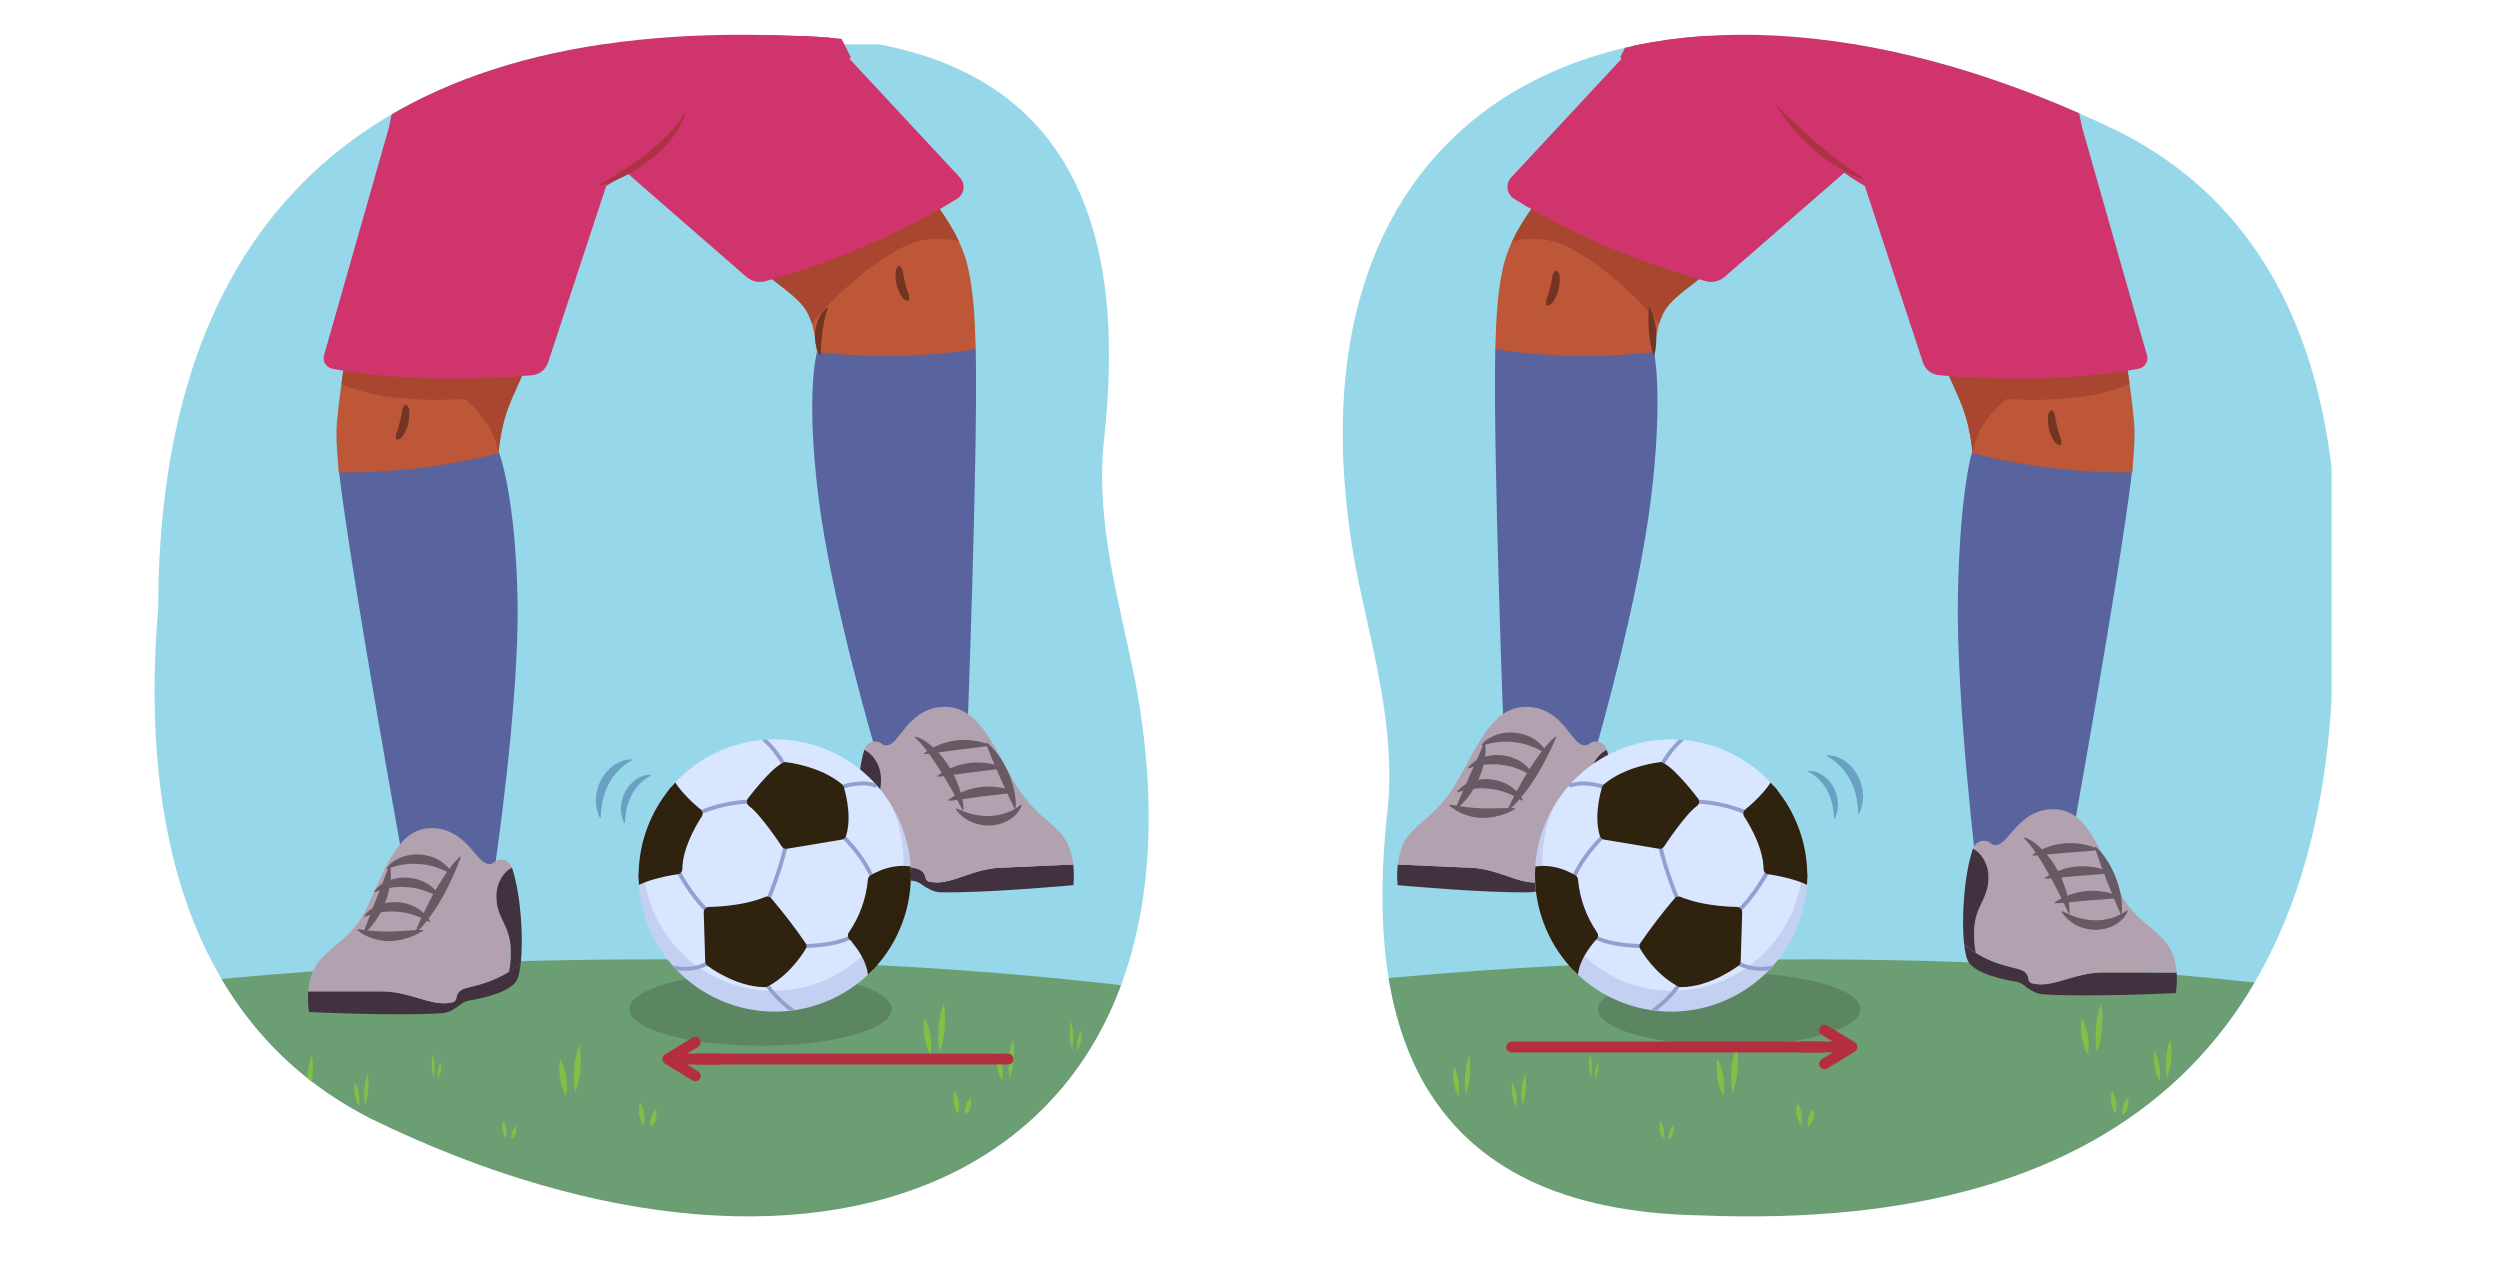 <?xml version="1.0" encoding="utf-8"?>
<!-- Generator: Adobe Illustrator 25.4.1, SVG Export Plug-In . SVG Version: 6.00 Build 0)  -->
<svg version="1.1" id="Layer_1" xmlns="http://www.w3.org/2000/svg" xmlns:xlink="http://www.w3.org/1999/xlink" x="0px" y="0px"
	 viewBox="0 0 760 385" style="enable-background:new 0 0 760 385;" xml:space="preserve">
<g>
	<defs>
		<path id="SVGID_1_" d="M345.156,207.292c-4.834-24.167-12.126-48.203-9.596-72.986c7.434-65.659-9.288-121.961-95.209-123.431
			C107.739,5.488,48.36,70.781,48.087,184.832c-4.744,56.471,4.02,124.356,64.663,155.254
			C252.067,408.038,373.091,357.577,345.156,207.292z"/>
	</defs>
	<clipPath id="SVGID_00000170965143059890209860000012383069340287694262_">
		<use xlink:href="#SVGID_1_"  style="overflow:visible;"/>
	</clipPath>
	
		<rect x="35.045" y="13.474" style="clip-path:url(#SVGID_00000170965143059890209860000012383069340287694262_);fill:#96D7EA;" width="322.569" height="319"/>
	<path style="clip-path:url(#SVGID_00000170965143059890209860000012383069340287694262_);fill:#6C9E73;" d="M56.887,298.723
		c0,0,140.224-16.876,290.149,1.534v102.022H52.477L56.887,298.723z"/>
	<g style="clip-path:url(#SVGID_00000170965143059890209860000012383069340287694262_);">
		<path style="fill:#BD5738;" d="M102.919,143.526c-0.071-3.695-1.029-9.47-0.454-15.606c2.387-25.464,10.934-61.86,13.557-70.778
			c2.978-10.125,59.56-4.169,59.56-4.169s-4.169,27.398-11.316,47.648s-11.912,21.426-13.103,41.684s-22.633,21.449-22.633,21.449
			L102.919,143.526z"/>
		<g>
			<defs>
				<path id="SVGID_00000132058632891422302260000003769125086626369962_" d="M102.919,143.526
					c-0.071-3.695-1.029-9.47-0.454-15.606c2.387-25.464,10.934-61.86,13.557-70.778c2.978-10.125,59.56-4.169,59.56-4.169
					s-4.169,27.398-11.316,47.648s-11.912,21.426-13.103,41.684s-22.633,21.449-22.633,21.449L102.919,143.526z"/>
			</defs>
			<clipPath id="SVGID_00000024695726279053824020000007974866700692706959_">
				<use xlink:href="#SVGID_00000132058632891422302260000003769125086626369962_"  style="overflow:visible;"/>
			</clipPath>
			<path style="clip-path:url(#SVGID_00000024695726279053824020000007974866700692706959_);fill:#A8462F;" d="M99.653,114.24
				c0,0,13.04,12.273,60.216,4.986l5.37-15.725l-60.983-1.918L99.653,114.24z"/>
			<path style="clip-path:url(#SVGID_00000024695726279053824020000007974866700692706959_);fill:#A8462F;" d="M151.511,138.524
				c-0.994-11.079-11.221-17.897-11.221-17.897l0.994-5.539l33.095,5.113l-8.522,14.63L151.511,138.524z"/>
		</g>
		<path style="fill:#59639E;" d="M122.447,261.331c0,0-15.819-87.431-19.366-117.765c0,0,22.94,0.923,48.665-5.86
			c0,0,4.963,12.723,5.588,44.566c0.626,31.843-7.244,83.731-7.244,83.731L122.447,261.331z"/>
		<path style="fill:#CF346C;" d="M189.593,40.409l-22.973,69.784c-0.709,2.152-2.636,3.679-4.894,3.871
			c-31.485,2.676-52.727-0.436-60.677-1.968c-1.889-0.364-3.059-2.264-2.532-4.114l19.738-69.299
			c4.027-18.41,2.877-29.341,2.877-29.341L249.425-1.014l9.205,18.41l-25.889,32.217L189.593,40.409"/>
	</g>
	<g style="clip-path:url(#SVGID_00000170965143059890209860000012383069340287694262_);">
		<path style="fill:#BD5738;" d="M296.619,106.118c-0.253-9.992-0.741-17.477-2.29-24.521c-3.256-14.8-15.522-26.379-37.728-55.221
			c-6.438-8.363-54.349,21.584-54.349,21.584s4.12,12.078,20.18,26.607c20.944,18.947,23.837,14.541,25.938,32.476
			c2.361,20.155,23.564,20.421,23.564,20.421L296.619,106.118z"/>
		<g>
			<defs>
				<path id="SVGID_00000084490062051279584590000004446625754141973176_" d="M296.619,106.118
					c-0.253-9.992-0.741-17.477-2.29-24.521c-3.256-14.8-15.522-26.379-37.728-55.221c-6.438-8.363-54.349,21.584-54.349,21.584
					s4.12,12.078,20.18,26.607c20.944,18.947,23.837,14.541,25.938,32.476c2.361,20.155,23.564,20.421,23.564,20.421
					L296.619,106.118z"/>
			</defs>
			<clipPath id="SVGID_00000016045036674540825600000017102861044046154671_">
				<use xlink:href="#SVGID_00000084490062051279584590000004446625754141973176_"  style="overflow:visible;"/>
			</clipPath>
			<path style="clip-path:url(#SVGID_00000016045036674540825600000017102861044046154671_);fill:#A8462F;" d="M231.037,87.01
				l15.607,11.437c0,0,11.311-14.184,26.593-22.703s29.402,2.983,29.402,2.983l-18.07-24.225l-28.88,12.721L231.037,87.01z"/>
		</g>
		<path style="fill:#59639E;" d="M293.985,225.436c0,0,3.382-88.786,2.634-119.317c0,0-21.827,4.028-48.25,0.926
			c0,0-3.486,11.867,0.367,43.482c3.853,31.615,17.212,76.769,17.212,76.769L293.985,225.436z"/>
		<g>
			<path style="fill:#42313E;" d="M280.974,265.724c0.798,1.582,2.391,2.638,4.161,2.555c5.637-0.265,11.074-4.131,18.841-4.477
				c6.426-0.286,16.432-0.732,22.279-0.992c0.229,1.887,0.266,3.964,0.064,6.275c0,0-26.499,2.459-40.343,2.166
				c-1.035-0.022-2.039-0.27-2.973-0.716c-0.805-0.384-1.818-0.941-2.833-1.697c-0.834-0.62-1.829-0.979-2.86-1.104
				c-3.774-0.458-12.544-1.907-14.625-5.642c-0.505-0.906-0.967-2.649-1.336-4.917c7.709,5.794,15.109,6.166,17.529,6.926
				C280.037,264.465,280.654,265.09,280.974,265.724z"/>
			<g>
				<path style="fill:#B2A1AE;" d="M264.18,252.746c-0.067-7.639,3.946-9.456,3.643-16.266c-0.167-3.749-2.321-5.752-4.226-6.796
					c-0.705-0.387-1.027-1.205-0.764-1.965c0.01-0.028,0.02-0.057,0.029-0.085c0.751-2.15,3.435-2.923,5.227-1.519
					c0.652,0.511,1.491,0.689,2.553,0.14c3.468-1.792,6.325-11.199,16.416-11.376c10.091-0.176,14.62,11.103,20.62,21.736
					c8.929,15.826,16.956,12.869,18.577,26.194l-22.279,0.992c-8.929,0.398-14.778,5.446-21.392,4.33
					c-0.712-0.12-1.224-0.706-1.315-1.423c-0.111-0.88-0.614-2.051-2.391-2.609c-1.965-0.617-7.22-0.991-13.255-4.211
					c-0.4-0.213-0.699-0.589-0.799-1.031C264.474,257.3,264.203,255.288,264.18,252.746z"/>
				<path style="fill:#42313E;" d="M262.713,227.988c2.057,0.804,4.906,3.91,5.11,8.492c0.303,6.81-3.71,8.626-3.643,16.266
					c0.026,2.931,0.383,5.158,0.812,6.798c-1.195-0.672-2.413-1.445-3.642-2.368C260.185,250.007,260.288,236.393,262.713,227.988z"
					/>
			</g>
			<g>
				<path style="fill:#685A65;" d="M299.962,225.722c1.636,1.313,2.81,2.782,3.882,4.3c1.044,1.528,1.928,3.123,2.659,4.787
					c0.732,1.664,1.324,3.392,1.746,5.201c0.394,1.822,0.685,3.692,0.52,5.782l-0.264,0.123c-1.652-3.265-3.133-6.607-4.661-9.93
					c-1.43-3.365-2.914-6.711-4.151-10.157L299.962,225.722z"/>
			</g>
			<g>
				<path style="fill:#685A65;" d="M278.271,223.892c2.441,0.713,4.347,2.257,6.019,3.869c1.661,1.644,3.122,3.454,4.306,5.412
					c1.214,1.943,2.179,4.021,2.954,6.178c0.763,2.162,1.319,4.417,1.405,6.869l-0.261,0.129l-3.172-5.891
					c-1.089-1.945-2.208-3.872-3.398-5.753c-1.15-1.907-2.384-3.761-3.692-5.559c-0.649-0.903-1.344-1.77-2.055-2.622
					c-0.712-0.843-1.449-1.697-2.278-2.398L278.271,223.892z"/>
			</g>
			<g>
				<path style="fill:#685A65;" d="M310.597,244.8c-0.677,1.996-2.194,3.459-3.915,4.506c-1.743,1.03-3.776,1.606-5.812,1.669
					c-2.029,0.018-4.058-0.355-5.836-1.223c-0.911-0.371-1.698-1.018-2.488-1.559c-0.736-0.665-1.427-1.363-1.99-2.21l0.132-0.259
					c0.812,0.334,1.61,0.698,2.426,1.006c0.837,0.248,1.643,0.604,2.5,0.77c1.687,0.451,3.434,0.593,5.164,0.567
					c1.733-0.044,3.458-0.365,5.093-0.948c1.625-0.593,3.196-1.422,4.523-2.528L310.597,244.8z"/>
			</g>
			<g>
				<path style="fill:#685A65;" d="M308.094,240.924c-1.953,0.32-3.605,0.485-5.215,0.686c-1.597,0.177-3.108,0.344-4.61,0.55
					c-1.499,0.206-3.008,0.373-4.585,0.643c-1.619,0.18-3.232,0.54-5.26,0.627l-0.166-0.239c0.733-0.47,1.434-1,2.2-1.423
					c0.779-0.398,1.543-0.832,2.371-1.128c1.612-0.693,3.335-1.112,5.071-1.366c1.744-0.227,3.514-0.203,5.253,0.018
					c1.742,0.212,3.452,0.641,5.062,1.365L308.094,240.924z"/>
			</g>
			<g>
				<path style="fill:#685A65;" d="M300.69,226.737c-1.952,0.32-3.605,0.485-5.214,0.686c-1.597,0.177-3.108,0.345-4.61,0.55
					c-1.499,0.206-3.008,0.373-4.585,0.643c-1.619,0.18-3.232,0.54-5.26,0.627l-0.166-0.239c0.733-0.47,1.434-1,2.2-1.423
					c0.779-0.398,1.543-0.832,2.371-1.127c1.612-0.693,3.335-1.112,5.071-1.366c1.744-0.227,3.514-0.203,5.252,0.018
					c1.742,0.212,3.452,0.641,5.062,1.365L300.69,226.737z"/>
			</g>
			<g>
				<path style="fill:#685A65;" d="M304.749,233.601c-1.952,0.32-3.605,0.485-5.214,0.686c-1.597,0.177-3.108,0.345-4.61,0.55
					c-1.499,0.206-3.008,0.373-4.585,0.643c-1.619,0.18-3.232,0.54-5.26,0.627l-0.166-0.239c0.733-0.47,1.434-1,2.2-1.423
					c0.779-0.398,1.543-0.832,2.371-1.127c1.612-0.693,3.335-1.112,5.071-1.366c1.744-0.227,3.514-0.203,5.252,0.018
					c1.742,0.212,3.452,0.641,5.062,1.365L304.749,233.601z"/>
			</g>
		</g>
		<path style="fill:#CF346C;" d="M243.893,2.481l47.904,51.47c1.799,1.945,1.398,5.046-0.845,6.458
			c-8.304,5.228-28.563,16.69-58.214,25.055c-2.04,0.576-4.238,0.089-5.837-1.303l-44.576-38.801L243.893,2.481z"/>
	</g>
	
		<ellipse style="opacity:0.15;clip-path:url(#SVGID_00000170965143059890209860000012383069340287694262_);" cx="231.207" cy="306.777" rx="39.888" ry="11.123"/>
	
		<g id="kglm_x5F_22.206b_00000091729516253216684380000013124990614839575173_" style="clip-path:url(#SVGID_00000170965143059890209860000012383069340287694262_);">
		<g id="soccer_ball_00000032637295454105862910000004205929358362042253_">
			<path style="fill:#D9E6FF;" d="M274.398,280.31c-7.828,21.468-31.577,32.525-53.045,24.696
				c-21.468-7.828-32.525-31.577-24.696-53.045s31.577-32.525,53.045-24.696c0.003,0.001,0.005,0.002,0.008,0.003
				C271.171,235.101,282.223,258.845,274.398,280.31z"/>
			<g>
				<defs>
					<path id="SVGID_00000157283286521696810470000004035930622704851083_" d="M274.398,280.31
						c-7.828,21.468-31.577,32.525-53.045,24.696c-21.468-7.828-32.525-31.577-24.696-53.045s31.577-32.525,53.045-24.696
						c0.003,0.001,0.005,0.002,0.008,0.003C271.171,235.101,282.223,258.845,274.398,280.31z"/>
				</defs>
				<clipPath id="SVGID_00000147911258075951838580000007895625248326054829_">
					<use xlink:href="#SVGID_00000157283286521696810470000004035930622704851083_"  style="overflow:visible;"/>
				</clipPath>
				<g style="clip-path:url(#SVGID_00000147911258075951838580000007895625248326054829_);">
					<path style="opacity:0.3;fill:#949FD1;enable-background:new    ;" d="M281.811,237.1l-14.459,1.603
						c12.651,17.821,8.459,42.523-9.362,55.174s-42.523,8.459-55.174-9.362c-7.531-10.609-9.366-24.242-4.908-36.465
						c0.213-0.577,0.439-1.145,0.675-1.709l-15.439,1.716l-1.012,25.082l18.745,32.927l39.472,15.478l31.76-12.589l20.923-25.541
						C293.034,283.415,282.196,237.357,281.811,237.1z"/>
					<path style="fill:none;stroke:#949FD1;stroke-width:1.202;stroke-linecap:round;stroke-miterlimit:10;" d="M205.788,264.14
						c0,0,4.419,8.588,9.793,13.213"/>
					<path style="fill:none;stroke:#949FD1;stroke-width:1.202;stroke-linecap:round;stroke-miterlimit:10;" d="M211.947,247.341
						c9.472-4.05,16.737-3.622,16.737-3.622"/>
					<path style="fill:none;stroke:#949FD1;stroke-width:1.202;stroke-linecap:round;stroke-miterlimit:10;" d="M238.817,233.341
						c-1.833-3.422-4.08-6.36-6.442-8.437"/>
					<path style="fill:none;stroke:#949FD1;stroke-width:1.202;stroke-linecap:round;stroke-miterlimit:10;" d="M233.244,274.188
						c0,0,4.232-9.95,5.769-17.802"/>
					<path style="fill:none;stroke:#949FD1;stroke-width:1.202;stroke-linecap:round;stroke-miterlimit:10;" d="M216.033,292.257
						c0,0-4.262,3.403-11.42,1.88"/>
					<path style="fill:none;stroke:#949FD1;stroke-width:1.202;stroke-linecap:round;stroke-miterlimit:10;" d="M232.597,298.445
						c0,0,2.206,4.274,8.281,8.704"/>
					<path style="fill:none;stroke:#949FD1;stroke-width:1.202;stroke-linecap:round;stroke-miterlimit:10;" d="M243.518,287.612
						c0,0,10.895,0.161,15.887-3.216"/>
					<path style="fill:none;stroke:#949FD1;stroke-width:1.202;stroke-linecap:round;stroke-miterlimit:10;" d="M265.49,267.535
						c-3.046-7.726-9.876-13.914-9.876-13.914"/>
					<path style="fill:none;stroke:#949FD1;stroke-width:1.202;stroke-linecap:round;stroke-miterlimit:10;" d="M254.926,239.708
						c1.717-0.787,3.558-1.267,5.441-1.419c1.921-0.29,3.882-0.131,5.731,0.463"/>
					<path style="fill:#2E220E;stroke:#2F220E;stroke-width:3.299;stroke-linecap:round;stroke-linejoin:round;" d="
						M189.795,270.053c3.951-4.361,15.996-5.91,15.996-5.91c-0.011-7.813,6.152-16.8,6.152-16.8s-7.686-6.004-9.626-11.742
						l-16.111,18.811L189.795,270.053z"/>
					<path style="fill:#2E220E;stroke:#2F220E;stroke-width:3.299;stroke-linecap:round;stroke-linejoin:round;" d="
						M239.016,256.382l16.607-2.764c1.892-5.999-0.693-13.909-0.693-13.909c-6.239-5.298-16.115-6.37-16.115-6.37
						c-3.417,1.503-10.122,10.375-10.122,10.375C232.703,246.644,239.016,256.382,239.016,256.382z"/>
					<path style="fill:#2E220E;stroke:#2F220E;stroke-width:3.299;stroke-linecap:round;stroke-linejoin:round;" d="
						M216.039,292.256c0,0,8.027,6.165,16.562,6.19c6.934-3.682,10.913-10.839,10.913-10.839
						c-3.194-4.642-6.623-9.119-10.273-13.413c-7.624,3.188-17.663,3.153-17.663,3.153L216.039,292.256z"/>
					<path style="fill:#2E220E;stroke:#2F220E;stroke-width:3.299;stroke-linecap:round;stroke-linejoin:round;" d="
						M265.349,298.664l20.768-22.584l-5.711-9.787c-7.455-3.783-14.92,1.24-14.92,1.24c-0.548,6.053-2.645,11.863-6.087,16.872
						C259.398,284.404,266.669,291.841,265.349,298.664z"/>
				</g>
			</g>
		</g>
	</g>
	<path style="clip-path:url(#SVGID_00000170965143059890209860000012383069340287694262_);fill:#CF346C;" d="M179.85,58.788
		c0,0,15.69-6.641,24.875-20.675l-12.795-11.44l-25.968,22.13l15.196,11.879"/>
	<g style="clip-path:url(#SVGID_00000170965143059890209860000012383069340287694262_);">
		<path style="fill:#AD3243;" d="M181.78,56.309c2.569-1.337,5.061-2.831,7.495-4.402c2.429-1.581,4.802-3.249,7.07-5.049
			c2.277-1.786,4.482-3.669,6.509-5.737c2.002-2.087,3.846-4.332,5.349-6.808l0.189,0.109c-0.836,2.901-2.44,5.535-4.301,7.891
			c-1.872,2.361-4.091,4.386-6.398,6.265c-1.196,0.884-2.39,1.769-3.636,2.571c-0.624,0.402-1.267,0.77-1.904,1.147
			c-0.629,0.389-1.282,0.739-1.949,1.064c-2.631,1.352-5.377,2.503-8.326,3.145L181.78,56.309z"/>
	</g>
	<g style="clip-path:url(#SVGID_00000170965143059890209860000012383069340287694262_);">
		<path style="fill:#733522;" d="M251.757,93.578c-0.461,1.126-0.774,2.328-1.066,3.519c-0.276,1.199-0.476,2.415-0.636,3.635
			c-0.372,2.436-0.495,4.903-0.588,7.372h-0.219c-0.766-1.24-1.122-2.519-1.339-3.807c-0.183-1.287-0.205-2.584-0.02-3.865
			c0.176-1.28,0.528-2.545,1.097-3.746c0.596-1.184,1.337-2.359,2.574-3.206L251.757,93.578z"/>
	</g>
	<g style="clip-path:url(#SVGID_00000170965143059890209860000012383069340287694262_);">
		<g>
			<path style="fill:#7FC146;" d="M109.133,336.318c0,0,0.122-0.523,0.147-1.245c0.043-0.729-0.016-1.655-0.168-2.545
				c-0.154-0.888-0.4-1.741-0.674-2.345c-0.257-0.61-0.533-0.976-0.533-0.976s-0.123,0.523-0.149,1.245
				c-0.044,0.73,0.017,1.655,0.17,2.544c0.155,0.888,0.403,1.74,0.676,2.344C108.858,335.952,109.133,336.318,109.133,336.318z"/>
			<path style="fill:#7FC146;" d="M110.974,335.7c0,0,0.255-0.539,0.476-1.379c0.238-0.837,0.437-1.976,0.541-3.136
				c0.102-1.159,0.109-2.338,0.022-3.24c-0.068-0.899-0.221-1.52-0.221-1.52s-0.256,0.538-0.477,1.379
				c-0.239,0.837-0.437,1.978-0.54,3.137c-0.101,1.159-0.106,2.339-0.021,3.241C110.822,335.08,110.974,335.7,110.974,335.7z"/>
		</g>
		<g>
			<path style="fill:#7FC146;" d="M155.578,346.495c0,0-0.122-0.31-0.147-0.738c-0.043-0.432,0.016-0.981,0.168-1.508
				c0.154-0.527,0.4-1.032,0.674-1.39c0.257-0.362,0.533-0.579,0.533-0.579s0.123,0.31,0.149,0.738
				c0.044,0.432-0.017,0.981-0.17,1.508c-0.155,0.527-0.403,1.032-0.676,1.39C155.853,346.278,155.578,346.495,155.578,346.495z"/>
			<path style="fill:#7FC146;" d="M153.737,346.129c0,0-0.255-0.32-0.476-0.818c-0.238-0.496-0.437-1.172-0.541-1.859
				c-0.102-0.687-0.109-1.386-0.022-1.921c0.068-0.533,0.221-0.901,0.221-0.901s0.256,0.319,0.477,0.817
				c0.239,0.496,0.437,1.172,0.54,1.86c0.101,0.687,0.106,1.387,0.021,1.922C153.889,345.761,153.737,346.129,153.737,346.129z"/>
		</g>
		<g>
			<path style="fill:#7FC146;" d="M133.039,327.925c0,0-0.066-0.38-0.059-0.9c-0.005-0.525,0.066-1.188,0.2-1.821
				c0.135-0.632,0.332-1.235,0.539-1.659c0.196-0.428,0.397-0.681,0.397-0.681s0.066,0.381,0.06,0.901
				c0.006,0.526-0.066,1.188-0.201,1.821c-0.136,0.632-0.333,1.234-0.541,1.658C133.239,327.673,133.039,327.925,133.039,327.925z"
				/>
			<path style="fill:#7FC146;" d="M131.801,327.411c0,0-0.156-0.397-0.279-1.01c-0.135-0.61-0.233-1.437-0.265-2.273
				c-0.031-0.838,0.004-1.684,0.093-2.329c0.076-0.643,0.202-1.084,0.202-1.084s0.157,0.396,0.28,1.009
				c0.135,0.61,0.233,1.438,0.264,2.275c0.03,0.837-0.006,1.684-0.094,2.329C131.925,326.971,131.801,327.411,131.801,327.411z"/>
		</g>
		<g>
			<path style="fill:#7FC146;" d="M91.584,333.362c0,0,0.147-0.659,0.178-1.57c0.052-0.919-0.02-2.086-0.203-3.207
				c-0.186-1.118-0.484-2.194-0.815-2.955c-0.31-0.771-0.644-1.232-0.644-1.232s-0.149,0.659-0.18,1.57
				c-0.053,0.919,0.02,2.085,0.205,3.207c0.188,1.118,0.487,2.193,0.817,2.955C91.251,332.901,91.584,333.362,91.584,333.362z"/>
			<path style="fill:#7FC146;" d="M93.809,332.583c0,0,0.308-0.679,0.575-1.739c0.288-1.055,0.528-2.493,0.654-3.955
				c0.123-1.462,0.131-2.946,0.027-4.085c-0.082-1.133-0.267-1.915-0.267-1.915s-0.309,0.679-0.577,1.739
				c-0.289,1.054-0.528,2.492-0.653,3.954c-0.122,1.462-0.128,2.949-0.025,4.086C93.625,331.8,93.809,332.583,93.809,332.583z"/>
		</g>
	</g>
	<g style="clip-path:url(#SVGID_00000170965143059890209860000012383069340287694262_);">
		<g>
			<path style="fill:#7FC146;" d="M304.649,328.457c0,0,0.151-0.648,0.183-1.543c0.053-0.904-0.02-2.052-0.208-3.156
				c-0.191-1.102-0.497-2.159-0.836-2.908c-0.318-0.757-0.661-1.211-0.661-1.211s-0.152,0.649-0.185,1.544
				c-0.054,0.905,0.021,2.052,0.21,3.155c0.193,1.102,0.5,2.157,0.839,2.907C304.308,328.003,304.649,328.457,304.649,328.457z"/>
			<path style="fill:#7FC146;" d="M306.933,327.691c0,0,0.316-0.668,0.59-1.711c0.295-1.038,0.542-2.451,0.671-3.889
				c0.126-1.438,0.135-2.899,0.028-4.018c-0.084-1.115-0.274-1.885-0.274-1.885s-0.317,0.667-0.592,1.71
				c-0.297,1.038-0.542,2.453-0.67,3.89c-0.125,1.438-0.131,2.9-0.026,4.019C306.744,326.922,306.933,327.691,306.933,327.691z"/>
		</g>
		<g>
			<path style="fill:#7FC146;" d="M293.53,339.017c0,0-0.151-0.385-0.183-0.915c-0.053-0.536,0.02-1.217,0.208-1.87
				c0.191-0.653,0.497-1.28,0.836-1.724c0.318-0.449,0.661-0.718,0.661-0.718s0.152,0.385,0.185,0.916
				c0.054,0.536-0.021,1.217-0.21,1.87c-0.193,0.653-0.5,1.28-0.839,1.724C293.871,338.748,293.53,339.017,293.53,339.017z"/>
			<path style="fill:#7FC146;" d="M291.246,338.563c0,0-0.316-0.396-0.59-1.014c-0.295-0.615-0.542-1.453-0.671-2.306
				c-0.126-0.853-0.135-1.719-0.028-2.382c0.084-0.661,0.274-1.118,0.274-1.118s0.317,0.396,0.592,1.014
				c0.297,0.616,0.542,1.454,0.67,2.306c0.125,0.852,0.131,1.72,0.026,2.383C291.435,338.107,291.246,338.563,291.246,338.563z"/>
		</g>
		<g>
			<path style="fill:#7FC146;" d="M327.425,319.423c0,0-0.081-0.471-0.074-1.116c-0.006-0.651,0.082-1.473,0.248-2.259
				c0.167-0.784,0.412-1.532,0.669-2.057c0.243-0.531,0.492-0.845,0.492-0.845s0.082,0.473,0.075,1.117
				c0.007,0.652-0.082,1.474-0.249,2.258c-0.168,0.784-0.414,1.531-0.671,2.056C327.673,319.111,327.425,319.423,327.425,319.423z"
				/>
			<path style="fill:#7FC146;" d="M325.889,318.785c0,0-0.194-0.493-0.347-1.252c-0.167-0.757-0.289-1.782-0.329-2.819
				c-0.038-1.039,0.005-2.088,0.115-2.888c0.095-0.797,0.251-1.344,0.251-1.344s0.195,0.492,0.347,1.251
				c0.168,0.757,0.289,1.783,0.328,2.821c0.037,1.038-0.007,2.089-0.116,2.889C326.043,318.24,325.889,318.785,325.889,318.785z"/>
		</g>
		<g>
			<path style="fill:#7FC146;" d="M282.886,320.668c0,0,0.182-0.817,0.221-1.947c0.065-1.139-0.024-2.587-0.251-3.977
				c-0.231-1.387-0.6-2.721-1.011-3.665c-0.385-0.956-0.799-1.527-0.799-1.527s-0.184,0.817-0.224,1.947
				c-0.066,1.139,0.025,2.585,0.254,3.977c0.233,1.387,0.604,2.719,1.013,3.664C282.473,320.097,282.886,320.668,282.886,320.668z"
				/>
			<path style="fill:#7FC146;" d="M285.645,319.703c0,0,0.382-0.842,0.713-2.156c0.357-1.309,0.655-3.092,0.811-4.904
				c0.153-1.813,0.163-3.653,0.033-5.066c-0.101-1.405-0.331-2.375-0.331-2.375s-0.384,0.842-0.715,2.156
				c-0.358,1.307-0.655,3.091-0.809,4.903c-0.151,1.813-0.158,3.657-0.031,5.067C285.417,318.732,285.645,319.703,285.645,319.703z"
				/>
		</g>
	</g>
	<g style="clip-path:url(#SVGID_00000170965143059890209860000012383069340287694262_);">
		<g>
			<path style="fill:#7FC146;" d="M197.883,342.592c0,0-0.151-0.385-0.183-0.915c-0.054-0.536,0.02-1.217,0.208-1.87
				c0.191-0.653,0.497-1.28,0.836-1.724c0.318-0.449,0.661-0.718,0.661-0.718s0.152,0.385,0.185,0.916
				c0.054,0.536-0.021,1.217-0.21,1.87c-0.193,0.653-0.5,1.28-0.839,1.724C198.224,342.323,197.883,342.592,197.883,342.592z"/>
			<path style="fill:#7FC146;" d="M195.6,342.137c0,0-0.316-0.396-0.59-1.014c-0.295-0.615-0.542-1.453-0.671-2.306
				c-0.126-0.853-0.135-1.719-0.028-2.382c0.084-0.661,0.274-1.118,0.274-1.118s0.317,0.396,0.592,1.014
				c0.297,0.616,0.542,1.454,0.67,2.306c0.125,0.852,0.131,1.72,0.026,2.383C195.788,341.681,195.6,342.137,195.6,342.137z"/>
		</g>
		<g>
			<path style="fill:#7FC146;" d="M172.121,333.176c0,0,0.182-0.817,0.221-1.947c0.065-1.139-0.024-2.587-0.252-3.977
				c-0.231-1.387-0.6-2.721-1.011-3.665c-0.385-0.956-0.799-1.527-0.799-1.527s-0.184,0.817-0.224,1.947
				c-0.066,1.139,0.025,2.585,0.254,3.977c0.233,1.387,0.604,2.719,1.013,3.664C171.708,332.605,172.121,333.176,172.121,333.176z"
				/>
			<path style="fill:#7FC146;" d="M174.881,332.21c0,0,0.382-0.842,0.713-2.156c0.357-1.309,0.655-3.092,0.811-4.904
				c0.153-1.813,0.163-3.653,0.033-5.066c-0.101-1.405-0.331-2.375-0.331-2.375s-0.384,0.842-0.715,2.156
				c-0.358,1.307-0.655,3.091-0.809,4.903c-0.151,1.813-0.158,3.657-0.031,5.067C174.652,331.24,174.881,332.21,174.881,332.21z"/>
		</g>
	</g>
	<g style="clip-path:url(#SVGID_00000170965143059890209860000012383069340287694262_);">
		<g>
			<polyline style="fill:none;stroke:#B52E3F;stroke-width:3.28;stroke-linecap:round;stroke-miterlimit:10;" points="
				306.474,321.948 303.796,321.948 216.052,321.948 211.978,321.948 			"/>
			<g>
				
					<polyline style="fill:none;stroke:#B52E3F;stroke-width:3.28;stroke-linecap:round;stroke-linejoin:round;stroke-miterlimit:10;" points="
					211.358,327.067 203.013,321.948 211.359,316.829 				"/>
				<polyline style="fill:none;stroke:#B52E3F;stroke-width:3.28;stroke-miterlimit:10;" points="218.949,321.948 
					216.052,321.948 203.916,321.948 				"/>
			</g>
		</g>
	</g>
</g>
<g>
	<path style="fill:#42313E;" d="M139.07,302.278c-0.726,1.616-2.271,2.742-4.043,2.737c-5.643-0.014-11.247-3.634-19.022-3.634
		c-6.432,0-16.449,0-22.301,0c-0.145,1.895-0.09,3.972,0.215,6.272c0,0,26.582,1.278,40.4,0.369c1.033-0.068,2.025-0.36,2.938-0.847
		c0.787-0.42,1.774-1.021,2.755-1.821c0.805-0.656,1.784-1.059,2.808-1.23c3.75-0.625,12.447-2.463,14.359-6.287
		c0.464-0.927,0.848-2.689,1.116-4.972c-7.444,6.131-14.82,6.832-17.203,7.698C139.95,300.978,139.362,301.63,139.07,302.278z"/>
	<g>
		<path style="fill:#B2A1AE;" d="M155.27,288.566c-0.273-7.635-4.363-9.271-4.363-16.088c0-3.753,2.063-5.849,3.919-6.977
			c0.687-0.418,0.972-1.25,0.676-1.997c-0.011-0.028-0.022-0.056-0.033-0.083c-0.846-2.114-3.562-2.767-5.29-1.285
			c-0.629,0.54-1.459,0.755-2.545,0.254c-3.545-1.636-6.817-10.907-16.906-10.634c-10.089,0.273-14.033,13.46-19.317,24.467
			c-6.137,12.785-16.683,11.775-17.709,25.16h22.301c8.938,0,15.006,4.783,21.564,3.375c0.706-0.152,1.192-0.76,1.25-1.48
			c0.072-0.884,0.522-2.077,2.272-2.713c1.936-0.704,7.169-1.311,13.054-4.796c0.39-0.231,0.672-0.62,0.752-1.066
			C155.18,293.128,155.361,291.106,155.27,288.566z"/>
		<path style="fill:#42313E;" d="M155.635,263.767c-2.019,0.895-4.728,4.125-4.728,8.711c0,6.817,4.09,8.453,4.363,16.088
			c0.105,2.929-0.153,5.17-0.509,6.827c1.164-0.724,2.346-1.55,3.533-2.528C159.14,285.651,158.431,272.055,155.635,263.767z"/>
	</g>
	<g>
		<path style="fill:#685A65;" d="M118.597,263.254c0.38,2.069,0.23,3.981-0.047,5.841c-0.306,1.851-0.81,3.627-1.48,5.337
			c-0.67,1.71-1.504,3.354-2.523,4.921c-1.048,1.554-2.212,3.061-3.861,4.36l-0.269-0.111c0.643-1.71,1.296-3.417,1.971-5.114
			l1.971-5.113l2.006-5.098l1.956-5.117L118.597,263.254z"/>
	</g>
	<g>
		<path style="fill:#685A65;" d="M140.091,260.594c-0.876,2.216-1.659,4.255-2.589,6.238c-0.904,1.989-1.862,3.925-2.927,5.825
			c-1.063,1.897-2.231,3.751-3.53,5.565c-0.621,0.922-1.344,1.798-2.07,2.683c-0.764,0.867-1.517,1.744-2.477,2.54l-0.266-0.117
			l1.319-3.083l1.419-3.039c0.976-2.012,1.983-4.01,3.066-5.97c1.096-1.952,2.283-3.854,3.547-5.705
			c1.278-1.841,2.61-3.655,4.324-5.163L140.091,260.594z"/>
	</g>
	<g>
		<path style="fill:#685A65;" d="M108.74,282.476c1.974,0.264,3.609,0.463,5.197,0.565c1.572,0.116,3.042,0.161,4.534,0.153
			c1.49-0.063,3.003-0.083,4.625-0.231c0.201-0.02,0.414-0.002,0.619-0.026c0.204-0.025,0.409-0.053,0.624-0.06l1.3-0.075
			c0.894-0.041,1.785-0.158,2.838-0.073l0.144,0.253c-0.781,0.416-1.552,0.862-2.349,1.256c-0.832,0.312-1.632,0.721-2.496,0.947
			c-1.694,0.568-3.479,0.831-5.268,0.915c-1.795,0.004-3.585-0.284-5.285-0.841c-0.854-0.268-1.672-0.639-2.468-1.043
			c-0.777-0.447-1.527-0.926-2.208-1.526L108.74,282.476z"/>
	</g>
	<g>
		<path style="fill:#685A65;" d="M110.741,278.449c1.181-1.694,2.896-2.724,4.698-3.413c1.817-0.666,3.793-0.933,5.737-0.748
			c1.939,0.178,3.865,0.719,5.534,1.717c0.859,0.441,1.596,1.115,2.315,1.739c0.684,0.69,1.289,1.467,1.765,2.347l-0.155,0.246
			c-1.514-0.824-3.046-1.612-4.682-2.133c-1.615-0.577-3.317-0.877-5.017-1.017c-1.701-0.175-3.427-0.11-5.12,0.151
			c-1.688,0.269-3.372,0.704-4.942,1.37L110.741,278.449z"/>
	</g>
	<g>
		<path style="fill:#685A65;" d="M117.506,263.947c1.181-1.694,2.896-2.724,4.698-3.413c1.817-0.666,3.793-0.933,5.737-0.748
			c1.939,0.178,3.864,0.719,5.534,1.717c0.859,0.441,1.596,1.115,2.315,1.739c0.684,0.69,1.289,1.467,1.765,2.347l-0.155,0.246
			c-1.514-0.824-3.046-1.612-4.682-2.133c-1.615-0.577-3.317-0.877-5.017-1.017c-1.701-0.175-3.427-0.11-5.12,0.151
			c-1.688,0.269-3.372,0.704-4.942,1.37L117.506,263.947z"/>
	</g>
	<g>
		<path style="fill:#685A65;" d="M113.757,270.985c1.181-1.694,2.896-2.724,4.698-3.413c1.817-0.666,3.793-0.933,5.737-0.748
			c1.939,0.178,3.864,0.719,5.534,1.717c0.859,0.441,1.596,1.115,2.315,1.739c0.684,0.69,1.289,1.467,1.765,2.347l-0.155,0.246
			c-1.514-0.824-3.046-1.612-4.682-2.133c-1.615-0.577-3.317-0.877-5.017-1.017c-1.701-0.175-3.427-0.11-5.12,0.151
			c-1.688,0.269-3.372,0.704-4.942,1.37L113.757,270.985z"/>
	</g>
</g>
<g>
	<defs>
		<path id="SVGID_00000181786268640517990640000002313683019631203995_" d="M412.238,173.06
			c4.834,24.167,12.126,48.203,9.596,72.986c-7.434,65.659,9.288,121.961,95.209,123.431
			c132.612,5.387,191.992-59.906,192.264-173.957c4.744-56.471-4.02-124.356-64.663-155.254
			C505.326-27.686,384.303,22.774,412.238,173.06z"/>
	</defs>
	<clipPath id="SVGID_00000168107938679665910530000005154334357356858251_">
		<use xlink:href="#SVGID_00000181786268640517990640000002313683019631203995_"  style="overflow:visible;"/>
	</clipPath>
	<path style="clip-path:url(#SVGID_00000168107938679665910530000005154334357356858251_);fill:none;" d="M408.489,173.06
		c4.487,24.167,11.255,48.203,8.906,72.986c-6.9,65.659,8.882,116.811,88.368,123.431c130.645,10.881,178.197-59.906,178.45-173.957
		c4.404-56.471-3.731-124.356-60.017-155.254C494.889-27.686,382.561,22.774,408.489,173.06z"/>
	<g style="clip-path:url(#SVGID_00000168107938679665910530000005154334357356858251_);">
		<g>
			<rect x="402.941" y="13.474" style="fill:#96D7EA;" width="305.849" height="319"/>
			<path style="fill:#6C9E73;" d="M408.717,298.723c0,0,140.224-16.876,290.149,1.534v102.022H404.307L408.717,298.723z"/>
			<ellipse style="opacity:0.15;" cx="525.671" cy="306.777" rx="39.888" ry="11.123"/>
			<g>
				<g>
					<path style="fill:#7FC146;" d="M460.963,336.318c0,0,0.122-0.523,0.147-1.245c0.043-0.729-0.016-1.655-0.168-2.545
						c-0.154-0.888-0.4-1.741-0.674-2.345c-0.257-0.61-0.533-0.976-0.533-0.976s-0.123,0.523-0.149,1.245
						c-0.044,0.73,0.017,1.655,0.17,2.544c0.155,0.888,0.403,1.74,0.676,2.344C460.687,335.952,460.963,336.318,460.963,336.318z"/>
					<path style="fill:#7FC146;" d="M462.804,335.7c0,0,0.255-0.539,0.476-1.379c0.238-0.837,0.437-1.976,0.541-3.136
						c0.102-1.159,0.109-2.338,0.022-3.24c-0.068-0.899-0.221-1.52-0.221-1.52s-0.256,0.538-0.477,1.379
						c-0.239,0.837-0.437,1.978-0.54,3.137c-0.101,1.159-0.105,2.339-0.021,3.241C462.652,335.08,462.804,335.7,462.804,335.7z"/>
				</g>
				<g>
					<path style="fill:#7FC146;" d="M507.408,346.495c0,0-0.122-0.31-0.148-0.738c-0.043-0.432,0.016-0.981,0.168-1.508
						c0.154-0.527,0.4-1.032,0.674-1.39c0.257-0.362,0.533-0.579,0.533-0.579s0.123,0.31,0.149,0.738
						c0.044,0.432-0.017,0.981-0.17,1.508c-0.155,0.527-0.403,1.032-0.676,1.39C507.683,346.278,507.408,346.495,507.408,346.495z"
						/>
					<path style="fill:#7FC146;" d="M505.566,346.129c0,0-0.255-0.32-0.476-0.818c-0.238-0.496-0.437-1.172-0.541-1.859
						c-0.102-0.687-0.109-1.386-0.022-1.921c0.068-0.533,0.221-0.901,0.221-0.901s0.256,0.319,0.477,0.817
						c0.239,0.496,0.437,1.172,0.54,1.86c0.101,0.687,0.105,1.387,0.021,1.922C505.719,345.761,505.566,346.129,505.566,346.129z"/>
				</g>
				<g>
					<path style="fill:#7FC146;" d="M484.869,327.925c0,0-0.066-0.38-0.059-0.9c-0.005-0.525,0.066-1.188,0.2-1.821
						c0.135-0.632,0.332-1.235,0.539-1.659c0.196-0.428,0.397-0.681,0.397-0.681s0.066,0.381,0.06,0.901
						c0.006,0.526-0.066,1.188-0.201,1.821c-0.136,0.632-0.333,1.234-0.541,1.658C485.069,327.673,484.869,327.925,484.869,327.925z
						"/>
					<path style="fill:#7FC146;" d="M483.631,327.411c0,0-0.156-0.397-0.279-1.01c-0.135-0.61-0.233-1.437-0.266-2.273
						c-0.031-0.838,0.004-1.684,0.093-2.329c0.076-0.643,0.202-1.084,0.202-1.084s0.157,0.396,0.28,1.009
						c0.135,0.61,0.233,1.438,0.264,2.275c0.03,0.837-0.006,1.684-0.094,2.329C483.755,326.971,483.631,327.411,483.631,327.411z"/>
				</g>
				<g>
					<path style="fill:#7FC146;" d="M443.413,333.362c0,0,0.147-0.659,0.178-1.57c0.052-0.919-0.02-2.086-0.203-3.207
						c-0.186-1.118-0.484-2.194-0.815-2.955c-0.31-0.771-0.644-1.232-0.644-1.232s-0.149,0.659-0.18,1.57
						c-0.053,0.919,0.02,2.085,0.205,3.207c0.188,1.118,0.487,2.193,0.817,2.955C443.081,332.901,443.413,333.362,443.413,333.362z"
						/>
					<path style="fill:#7FC146;" d="M445.639,332.583c0,0,0.308-0.679,0.575-1.739c0.288-1.055,0.528-2.493,0.654-3.955
						c0.123-1.462,0.131-2.946,0.027-4.085c-0.082-1.133-0.267-1.915-0.267-1.915s-0.309,0.679-0.577,1.739
						c-0.289,1.054-0.528,2.492-0.653,3.954c-0.122,1.462-0.128,2.949-0.025,4.086C445.455,331.8,445.639,332.583,445.639,332.583z"
						/>
				</g>
			</g>
			<g>
				<g>
					<path style="fill:#7FC146;" d="M656.479,328.457c0,0,0.151-0.648,0.183-1.543c0.054-0.904-0.02-2.052-0.208-3.156
						c-0.191-1.102-0.497-2.159-0.836-2.908c-0.318-0.757-0.661-1.211-0.661-1.211s-0.152,0.649-0.185,1.544
						c-0.054,0.905,0.021,2.052,0.21,3.155c0.193,1.102,0.5,2.157,0.839,2.907C656.138,328.003,656.479,328.457,656.479,328.457z"/>
					<path style="fill:#7FC146;" d="M658.763,327.691c0,0,0.316-0.668,0.59-1.711c0.295-1.038,0.542-2.451,0.671-3.889
						c0.126-1.438,0.135-2.899,0.028-4.018c-0.084-1.115-0.274-1.885-0.274-1.885s-0.317,0.667-0.592,1.71
						c-0.297,1.038-0.542,2.453-0.67,3.89c-0.125,1.438-0.131,2.9-0.026,4.019C658.574,326.922,658.763,327.691,658.763,327.691z"/>
				</g>
				<g>
					<path style="fill:#7FC146;" d="M645.36,339.017c0,0-0.151-0.385-0.183-0.915c-0.053-0.536,0.02-1.217,0.208-1.87
						c0.191-0.653,0.497-1.28,0.836-1.724c0.318-0.449,0.661-0.718,0.661-0.718s0.152,0.385,0.185,0.916
						c0.054,0.536-0.021,1.217-0.21,1.87c-0.193,0.653-0.5,1.28-0.839,1.724C645.701,338.748,645.36,339.017,645.36,339.017z"/>
					<path style="fill:#7FC146;" d="M643.076,338.563c0,0-0.316-0.396-0.59-1.014c-0.295-0.615-0.542-1.453-0.671-2.306
						c-0.126-0.853-0.135-1.719-0.028-2.382c0.084-0.661,0.274-1.118,0.274-1.118s0.317,0.396,0.592,1.014
						c0.297,0.616,0.542,1.454,0.67,2.306c0.125,0.852,0.131,1.72,0.026,2.383C643.265,338.107,643.076,338.563,643.076,338.563z"/>
				</g>
				<g>
					<path style="fill:#7FC146;" d="M679.254,319.423c0,0-0.081-0.471-0.073-1.116c-0.006-0.651,0.082-1.473,0.248-2.259
						c0.167-0.784,0.412-1.532,0.669-2.057c0.243-0.531,0.492-0.845,0.492-0.845s0.082,0.473,0.075,1.117
						c0.007,0.652-0.082,1.474-0.249,2.258c-0.168,0.784-0.414,1.531-0.671,2.056C679.503,319.111,679.254,319.423,679.254,319.423z
						"/>
					<path style="fill:#7FC146;" d="M677.719,318.785c0,0-0.194-0.493-0.347-1.252c-0.167-0.757-0.289-1.782-0.329-2.819
						c-0.038-1.039,0.005-2.088,0.115-2.888c0.095-0.797,0.251-1.344,0.251-1.344s0.195,0.492,0.347,1.251
						c0.168,0.757,0.289,1.783,0.328,2.821c0.037,1.038-0.007,2.089-0.116,2.889C677.873,318.24,677.719,318.785,677.719,318.785z"
						/>
				</g>
				<g>
					<path style="fill:#7FC146;" d="M634.715,320.668c0,0,0.182-0.817,0.221-1.947c0.065-1.139-0.024-2.587-0.252-3.977
						c-0.231-1.387-0.6-2.721-1.011-3.665c-0.385-0.956-0.799-1.527-0.799-1.527s-0.184,0.817-0.224,1.947
						c-0.066,1.139,0.025,2.585,0.254,3.977c0.233,1.387,0.604,2.719,1.013,3.664C634.303,320.097,634.715,320.668,634.715,320.668z
						"/>
					<path style="fill:#7FC146;" d="M637.475,319.703c0,0,0.382-0.842,0.713-2.156c0.357-1.309,0.655-3.092,0.811-4.904
						c0.153-1.813,0.163-3.653,0.033-5.066c-0.101-1.405-0.331-2.375-0.331-2.375s-0.384,0.842-0.715,2.156
						c-0.358,1.307-0.655,3.091-0.809,4.903c-0.151,1.813-0.158,3.657-0.031,5.067C637.247,318.732,637.475,319.703,637.475,319.703
						z"/>
				</g>
			</g>
			<g>
				<g>
					<path style="fill:#7FC146;" d="M549.713,342.592c0,0-0.151-0.385-0.183-0.915c-0.054-0.536,0.02-1.217,0.208-1.87
						c0.191-0.653,0.497-1.28,0.836-1.724c0.318-0.449,0.661-0.718,0.661-0.718s0.152,0.385,0.185,0.916
						c0.054,0.536-0.021,1.217-0.21,1.87c-0.193,0.653-0.5,1.28-0.839,1.724C550.054,342.323,549.713,342.592,549.713,342.592z"/>
					<path style="fill:#7FC146;" d="M547.429,342.137c0,0-0.316-0.396-0.59-1.014c-0.295-0.615-0.542-1.453-0.671-2.306
						c-0.126-0.853-0.135-1.719-0.028-2.382c0.084-0.661,0.274-1.118,0.274-1.118s0.317,0.396,0.592,1.014
						c0.297,0.616,0.542,1.454,0.67,2.306c0.125,0.852,0.131,1.72,0.026,2.383C547.618,341.681,547.429,342.137,547.429,342.137z"/>
				</g>
				<g>
					<path style="fill:#7FC146;" d="M523.951,333.176c0,0,0.182-0.817,0.221-1.947c0.065-1.139-0.024-2.587-0.252-3.977
						c-0.231-1.387-0.6-2.721-1.011-3.665c-0.385-0.956-0.799-1.527-0.799-1.527s-0.184,0.817-0.224,1.947
						c-0.066,1.139,0.025,2.585,0.254,3.977c0.233,1.387,0.604,2.719,1.013,3.664C523.538,332.605,523.951,333.176,523.951,333.176z
						"/>
					<path style="fill:#7FC146;" d="M526.71,332.21c0,0,0.382-0.842,0.713-2.156c0.357-1.309,0.655-3.092,0.811-4.904
						c0.153-1.813,0.163-3.653,0.033-5.066c-0.102-1.405-0.331-2.375-0.331-2.375s-0.384,0.842-0.715,2.156
						c-0.359,1.307-0.655,3.091-0.809,4.903c-0.151,1.813-0.158,3.657-0.031,5.067C526.482,331.24,526.71,332.21,526.71,332.21z"/>
				</g>
			</g>
			<g>
				<g>
					<polyline style="fill:none;stroke:#B52E3F;stroke-width:3.28;stroke-linecap:round;stroke-miterlimit:10;" points="
						459.554,318.286 462.231,318.286 549.975,318.286 554.05,318.286 					"/>
					<g>
						
							<polyline style="fill:none;stroke:#B52E3F;stroke-width:3.28;stroke-linecap:round;stroke-linejoin:round;stroke-miterlimit:10;" points="
							554.669,313.167 563.014,318.287 554.669,323.406 						"/>
						<polyline style="fill:none;stroke:#B52E3F;stroke-width:3.28;stroke-miterlimit:10;" points="547.078,318.286 
							549.975,318.286 562.111,318.287 						"/>
					</g>
				</g>
			</g>
			<g>
				<path style="fill:#BD5738;" d="M648.272,143.526c0.071-3.695,1.029-9.47,0.454-15.606c-2.387-25.464-10.934-61.86-13.557-70.778
					c-2.978-10.125-59.56-4.169-59.56-4.169s4.169,27.398,11.316,47.648s11.912,21.426,13.103,41.684
					c1.191,20.258,22.633,21.449,22.633,21.449L648.272,143.526z"/>
				<g>
					<defs>
						<path id="SVGID_00000183251109326893118470000003129928958873048243_" d="M648.272,143.526
							c0.071-3.695,1.029-9.47,0.454-15.606c-2.387-25.464-10.934-61.86-13.557-70.778c-2.978-10.125-59.56-4.169-59.56-4.169
							s4.169,27.398,11.316,47.648s11.912,21.426,13.103,41.684c1.191,20.258,22.633,21.449,22.633,21.449L648.272,143.526z"/>
					</defs>
					<clipPath id="SVGID_00000083776367494484259400000003377213335174282901_">
						<use xlink:href="#SVGID_00000183251109326893118470000003129928958873048243_"  style="overflow:visible;"/>
					</clipPath>
					<path style="clip-path:url(#SVGID_00000083776367494484259400000003377213335174282901_);fill:#A8462F;" d="M651.539,114.24
						c0,0-13.04,12.273-60.216,4.986l-5.37-15.725l60.983-1.918L651.539,114.24z"/>
					<path style="clip-path:url(#SVGID_00000083776367494484259400000003377213335174282901_);fill:#A8462F;" d="M599.68,138.524
						c0.994-11.079,11.221-17.897,11.221-17.897l-0.994-5.539l-33.095,5.113l8.522,14.63L599.68,138.524z"/>
				</g>
				<path style="fill:#59639E;" d="M628.744,261.331c0,0,15.819-87.431,19.366-117.765c0,0-22.94,0.923-48.665-5.86
					c0,0-3.613,11.444-4.239,43.287c-0.626,31.843,5.895,85.01,5.895,85.01L628.744,261.331z"/>
				<path style="fill:#CF346C;" d="M561.599,40.409l22.973,69.784c0.708,2.152,2.636,3.679,4.894,3.871
					c31.485,2.676,52.727-0.436,60.677-1.968c1.889-0.364,3.059-2.264,2.532-4.114l-19.738-69.299
					c-4.027-18.41-2.877-29.341-2.877-29.341L501.766-1.014l-9.205,18.41l25.889,32.217L561.599,40.409"/>
			</g>
			<g>
				<path style="fill:#BD5738;" d="M454.572,106.118c0.253-9.992,0.741-17.477,2.29-24.521c3.256-14.8,15.522-26.379,37.728-55.221
					c6.438-8.363,54.349,21.584,54.349,21.584s-4.12,12.078-20.18,26.607c-20.944,18.947-23.837,14.541-25.938,32.476
					c-2.361,20.155-23.564,20.421-23.564,20.421L454.572,106.118z"/>
				<g>
					<defs>
						<path id="SVGID_00000114770296868391361460000005495204813606908336_" d="M454.572,106.118
							c0.253-9.992,0.741-17.477,2.29-24.521c3.256-14.8,15.522-26.379,37.728-55.221c6.438-8.363,54.349,21.584,54.349,21.584
							s-4.12,12.078-20.18,26.607c-20.944,18.947-23.837,14.541-25.938,32.476c-2.361,20.155-23.564,20.421-23.564,20.421
							L454.572,106.118z"/>
					</defs>
					<clipPath id="SVGID_00000025444637365094536110000003233066582432998808_">
						<use xlink:href="#SVGID_00000114770296868391361460000005495204813606908336_"  style="overflow:visible;"/>
					</clipPath>
					<path style="clip-path:url(#SVGID_00000025444637365094536110000003233066582432998808_);fill:#A8462F;" d="M520.154,87.01
						l-15.607,11.437c0,0-11.311-14.184-26.593-22.703c-15.282-8.519-29.402,2.983-29.402,2.983l18.07-24.225l28.88,12.721
						L520.154,87.01z"/>
				</g>
				<path style="fill:#59639E;" d="M457.207,225.436c0,0-3.382-88.786-2.634-119.317c0,0,21.827,4.028,48.25,0.926
					c0,0,2.917,12.933-0.935,44.548s-16.644,75.703-16.644,75.703L457.207,225.436z"/>
				<g>
					<path style="fill:#42313E;" d="M470.217,265.724c-0.798,1.582-2.391,2.638-4.161,2.555c-5.637-0.265-11.074-4.131-18.841-4.477
						c-6.426-0.286-16.432-0.732-22.279-0.992c-0.229,1.887-0.266,3.964-0.064,6.275c0,0,26.499,2.459,40.343,2.166
						c1.035-0.022,2.039-0.27,2.973-0.716c0.805-0.384,1.818-0.941,2.833-1.697c0.834-0.62,1.829-0.979,2.86-1.104
						c3.774-0.458,12.544-1.907,14.625-5.642c0.505-0.906,0.967-2.649,1.336-4.917c-7.709,5.794-15.109,6.166-17.529,6.926
						C471.154,264.465,470.537,265.09,470.217,265.724z"/>
					<g>
						<path style="fill:#B2A1AE;" d="M487.011,252.746c0.067-7.639-3.946-9.456-3.643-16.266c0.167-3.749,2.321-5.752,4.226-6.796
							c0.705-0.387,1.027-1.205,0.764-1.965c-0.01-0.028-0.02-0.057-0.029-0.085c-0.751-2.15-3.435-2.923-5.227-1.519
							c-0.652,0.511-1.491,0.689-2.553,0.14c-3.468-1.792-6.325-11.199-16.416-11.376c-10.091-0.176-14.62,11.103-20.62,21.736
							c-8.929,15.826-16.956,12.869-18.577,26.194l22.279,0.992c8.929,0.398,14.778,5.446,21.392,4.33
							c0.712-0.12,1.224-0.706,1.315-1.423c0.111-0.88,0.614-2.051,2.391-2.609c1.965-0.617,7.22-0.991,13.255-4.211
							c0.4-0.213,0.699-0.589,0.799-1.031C486.717,257.3,486.989,255.288,487.011,252.746z"/>
						<path style="fill:#42313E;" d="M488.479,227.988c-2.057,0.804-4.906,3.91-5.11,8.492c-0.303,6.81,3.71,8.626,3.643,16.266
							c-0.026,2.931-0.383,5.158-0.812,6.798c1.195-0.672,2.413-1.445,3.642-2.368C491.006,250.007,490.903,236.393,488.479,227.988
							z"/>
					</g>
					<g>
						<path style="fill:#685A65;" d="M451.5,225.829c0.287,2.084,0.052,3.988-0.307,5.833c-0.388,1.835-0.971,3.587-1.716,5.266
							c-0.745,1.679-1.652,3.284-2.739,4.804c-1.117,1.506-2.346,2.959-4.051,4.184l-0.264-0.123
							c0.719-1.68,1.447-3.356,2.197-5.022l2.197-5.02l2.23-5.004l2.182-5.025L451.5,225.829z"/>
					</g>
					<g>
						<path style="fill:#685A65;" d="M473.092,224.127c-0.974,2.175-1.846,4.177-2.864,6.116c-0.992,1.947-2.035,3.839-3.183,5.689
							c-1.146,1.848-2.395,3.648-3.774,5.403c-0.661,0.894-1.423,1.737-2.187,2.588c-0.802,0.832-1.593,1.675-2.587,2.427
							l-0.261-0.129l1.455-3.021l1.553-2.973c1.064-1.967,2.159-3.918,3.329-5.828c1.182-1.901,2.453-3.749,3.797-5.542
							c1.359-1.783,2.77-3.535,4.55-4.966L473.092,224.127z"/>
					</g>
					<g>
						<path style="fill:#685A65;" d="M440.798,244.592c1.96,0.352,3.585,0.623,5.166,0.795c1.565,0.185,3.032,0.296,4.523,0.354
							c1.491,0.003,3.004,0.051,4.631-0.025c0.202-0.011,0.414,0.017,0.619,0.002c0.205-0.016,0.411-0.034,0.626-0.032l1.302-0.017
							c0.895-0.002,1.791-0.078,2.838,0.054l0.132,0.259c-0.799,0.381-1.588,0.792-2.402,1.15c-0.845,0.275-1.662,0.647-2.536,0.836
							c-1.717,0.492-3.512,0.675-5.303,0.68c-1.793-0.076-3.569-0.443-5.243-1.075c-0.841-0.306-1.642-0.713-2.42-1.152
							c-0.756-0.481-1.484-0.993-2.138-1.622L440.798,244.592z"/>
					</g>
					<g>
						<path style="fill:#685A65;" d="M442.976,240.659c1.256-1.64,3.015-2.593,4.846-3.201c1.845-0.584,3.831-0.763,5.765-0.492
							c1.929,0.264,3.829,0.89,5.452,1.962c0.838,0.479,1.545,1.185,2.235,1.84c0.653,0.72,1.222,1.523,1.659,2.423l-0.166,0.239
							c-1.476-0.891-2.972-1.746-4.583-2.34c-1.588-0.649-3.274-1.023-4.967-1.239c-1.692-0.25-3.418-0.262-5.122-0.077
							c-1.698,0.194-3.4,0.553-4.998,1.149L442.976,240.659z"/>
					</g>
					<g>
						<path style="fill:#685A65;" d="M450.38,226.472c1.255-1.64,3.015-2.593,4.845-3.201c1.845-0.584,3.831-0.763,5.765-0.492
							c1.929,0.264,3.829,0.89,5.452,1.962c0.838,0.479,1.545,1.185,2.235,1.84c0.653,0.72,1.222,1.523,1.659,2.423l-0.166,0.239
							c-1.476-0.891-2.972-1.746-4.583-2.34c-1.588-0.649-3.275-1.023-4.967-1.239c-1.692-0.25-3.418-0.262-5.122-0.077
							c-1.698,0.194-3.4,0.553-4.998,1.149L450.38,226.472z"/>
					</g>
					<g>
						<path style="fill:#685A65;" d="M446.321,233.337c1.255-1.64,3.015-2.593,4.845-3.201c1.845-0.584,3.831-0.763,5.765-0.492
							c1.929,0.264,3.829,0.89,5.452,1.962c0.838,0.479,1.545,1.185,2.235,1.84c0.653,0.72,1.222,1.523,1.659,2.423l-0.166,0.239
							c-1.476-0.891-2.972-1.746-4.583-2.34c-1.588-0.649-3.274-1.023-4.967-1.239c-1.692-0.25-3.418-0.262-5.122-0.077
							c-1.698,0.194-3.4,0.553-4.998,1.149L446.321,233.337z"/>
					</g>
				</g>
				<path style="fill:#CF346C;" d="M507.298,2.481l-47.904,51.47c-1.799,1.945-1.398,5.046,0.845,6.458
					c8.304,5.228,28.563,16.69,58.214,25.055c2.04,0.576,4.238,0.089,5.837-1.303l44.576-38.801L507.298,2.481z"/>
			</g>
			<g id="kglm_x5F_22.206b_00000126314282565695641840000000089422709944673160_">
				<g id="soccer_ball_00000085252160336195152950000001741210372279266998_">
					<path style="fill:#D9E6FF;" d="M469.158,280.31c7.828,21.468,31.577,32.525,53.045,24.696
						c21.468-7.828,32.525-31.577,24.696-53.045c-7.828-21.468-31.577-32.525-53.045-24.696c-0.003,0.001-0.005,0.002-0.008,0.003
						C472.386,235.101,461.334,258.845,469.158,280.31z"/>
					<g>
						<defs>
							<path id="SVGID_00000067939243685095807570000008601156910464976552_" d="M469.158,280.31
								c7.828,21.468,31.577,32.525,53.045,24.696c21.468-7.828,32.525-31.577,24.696-53.045
								c-7.828-21.468-31.577-32.525-53.045-24.696c-0.003,0.001-0.005,0.002-0.008,0.003
								C472.386,235.101,461.334,258.845,469.158,280.31z"/>
						</defs>
						<clipPath id="SVGID_00000040533614179625180720000016205105451822486962_">
							<use xlink:href="#SVGID_00000067939243685095807570000008601156910464976552_"  style="overflow:visible;"/>
						</clipPath>
						<g style="clip-path:url(#SVGID_00000040533614179625180720000016205105451822486962_);">
							<path style="opacity:0.3;fill:#949FD1;enable-background:new    ;" d="M461.745,237.1l14.459,1.603
								c-12.651,17.821-8.459,42.523,9.362,55.174c17.821,12.651,42.523,8.459,55.174-9.362c7.531-10.609,9.366-24.242,4.908-36.465
								c-0.213-0.577-0.439-1.145-0.675-1.709l15.439,1.716l1.012,25.082l-18.745,32.927l-39.472,15.478l-31.76-12.589
								l-20.923-25.541C450.523,283.415,461.36,237.357,461.745,237.1z"/>
							<path style="fill:none;stroke:#949FD1;stroke-width:1.202;stroke-linecap:round;stroke-miterlimit:10;" d="M537.769,264.14
								c0,0-4.419,8.588-9.794,13.213"/>
							<path style="fill:none;stroke:#949FD1;stroke-width:1.202;stroke-linecap:round;stroke-miterlimit:10;" d="M531.61,247.341
								c-9.472-4.05-16.737-3.622-16.737-3.622"/>
							<path style="fill:none;stroke:#949FD1;stroke-width:1.202;stroke-linecap:round;stroke-miterlimit:10;" d="M504.74,233.341
								c1.833-3.422,4.08-6.36,6.442-8.437"/>
							<path style="fill:none;stroke:#949FD1;stroke-width:1.202;stroke-linecap:round;stroke-miterlimit:10;" d="M510.313,274.188
								c0,0-4.232-9.95-5.769-17.802"/>
							<path style="fill:none;stroke:#949FD1;stroke-width:1.202;stroke-linecap:round;stroke-miterlimit:10;" d="M527.524,292.257
								c0,0,4.262,3.403,11.42,1.88"/>
							<path style="fill:none;stroke:#949FD1;stroke-width:1.202;stroke-linecap:round;stroke-miterlimit:10;" d="M510.96,298.445
								c0,0-2.206,4.274-8.281,8.704"/>
							<path style="fill:none;stroke:#949FD1;stroke-width:1.202;stroke-linecap:round;stroke-miterlimit:10;" d="M500.039,287.612
								c0,0-10.895,0.161-15.887-3.216"/>
							<path style="fill:none;stroke:#949FD1;stroke-width:1.202;stroke-linecap:round;stroke-miterlimit:10;" d="M478.067,267.535
								c3.046-7.726,9.876-13.914,9.876-13.914"/>
							<path style="fill:none;stroke:#949FD1;stroke-width:1.202;stroke-linecap:round;stroke-miterlimit:10;" d="M488.631,239.708
								c-1.717-0.787-3.558-1.267-5.441-1.419c-1.921-0.29-3.882-0.131-5.731,0.463"/>
							<path style="fill:#2E220E;stroke:#2F220E;stroke-width:3.299;stroke-linecap:round;stroke-linejoin:round;" d="
								M553.762,270.053c-3.951-4.361-15.996-5.91-15.996-5.91c0.011-7.813-6.152-16.8-6.152-16.8s7.686-6.004,9.626-11.742
								l16.111,18.811L553.762,270.053z"/>
							<path style="fill:#2E220E;stroke:#2F220E;stroke-width:3.299;stroke-linecap:round;stroke-linejoin:round;" d="
								M504.541,256.382l-16.607-2.764c-1.892-5.999,0.693-13.909,0.693-13.909c6.239-5.298,16.115-6.37,16.115-6.37
								c3.417,1.503,10.122,10.375,10.122,10.375C510.854,246.644,504.541,256.382,504.541,256.382z"/>
							<path style="fill:#2E220E;stroke:#2F220E;stroke-width:3.299;stroke-linecap:round;stroke-linejoin:round;" d="
								M527.518,292.256c0,0-8.027,6.165-16.562,6.19c-6.934-3.682-10.913-10.839-10.913-10.839
								c3.194-4.642,6.623-9.119,10.273-13.413c7.624,3.188,17.663,3.153,17.663,3.153L527.518,292.256z"/>
							<path style="fill:#2E220E;stroke:#2F220E;stroke-width:3.299;stroke-linecap:round;stroke-linejoin:round;" d="
								M478.208,298.664l-20.768-22.584l5.711-9.787c7.455-3.783,14.92,1.24,14.92,1.24c0.548,6.053,2.645,11.863,6.087,16.872
								C484.158,284.404,476.888,291.841,478.208,298.664z"/>
						</g>
					</g>
				</g>
			</g>
			<path style="fill:#CF346C;" d="M571.342,58.788c0,0-15.69-6.641-24.875-20.675l12.795-11.44l25.968,22.13l-15.196,11.879"/>
			<g>
				<path style="fill:#AD3243;" d="M566.736,54.632c-2.803-0.897-5.427-2.229-7.943-3.725c-2.51-1.51-4.892-3.229-7.136-5.114
					c-1.075-0.995-2.198-1.941-3.198-3.012l-1.531-1.574l-1.447-1.652c-0.995-1.075-1.835-2.279-2.754-3.417
					c-0.877-1.17-1.678-2.396-2.521-3.59l0.182-0.12c1.189,0.959,2.186,2.022,3.258,3.014l1.574,1.498
					c0.267,0.244,0.508,0.507,0.764,0.758l0.792,0.729c0.53,0.482,1.053,0.966,1.547,1.475l1.585,1.422
					c1.014,0.987,2.107,1.885,3.17,2.81c1.069,0.918,2.142,1.833,3.261,2.692c1.075,0.918,2.225,1.739,3.348,2.609
					c2.284,1.694,4.609,3.355,7.109,4.988L566.736,54.632z"/>
			</g>
			<g>
				<path style="fill:#733522;" d="M501.364,93.468c0.687,1.068,1.12,2.249,1.451,3.455c0.329,1.207,0.533,2.444,0.654,3.687
					c0.09,1.247,0.079,2.497-0.002,3.74c-0.033,0.622-0.121,1.24-0.181,1.859l-0.324,1.837l-0.215-0.038
					c-0.314-0.681-0.459-1.314-0.631-1.939c-0.159-0.621-0.284-1.228-0.392-1.82c-0.208-1.185-0.337-2.326-0.432-3.458
					c-0.104-1.131-0.146-2.256-0.17-3.421c-0.016-1.175-0.001-2.36,0.062-3.78L501.364,93.468z"/>
			</g>
		</g>
	</g>
</g>
<g>
	<path style="fill:#42313E;" d="M616.327,296.526c0.727,1.616,2.271,2.742,4.043,2.737c5.643-0.014,11.247-3.634,19.022-3.634
		c6.432,0,16.449,0,22.301,0c0.145,1.895,0.09,3.972-0.215,6.271c0,0-26.582,1.278-40.4,0.369c-1.033-0.068-2.025-0.36-2.938-0.847
		c-0.787-0.42-1.774-1.021-2.755-1.821c-0.805-0.656-1.784-1.059-2.808-1.23c-3.75-0.625-12.447-2.463-14.359-6.287
		c-0.464-0.927-0.848-2.689-1.116-4.972c7.444,6.131,14.82,6.832,17.203,7.698C615.447,295.226,616.035,295.877,616.327,296.526z"/>
	<g>
		<path style="fill:#B2A1AE;" d="M600.127,282.813c0.273-7.635,4.363-9.271,4.363-16.088c0-3.753-2.063-5.849-3.919-6.977
			c-0.687-0.418-0.972-1.25-0.676-1.997c0.011-0.028,0.022-0.056,0.033-0.083c0.846-2.114,3.562-2.767,5.29-1.285
			c0.629,0.54,1.459,0.755,2.545,0.254c3.545-1.636,6.817-10.907,16.906-10.634c10.089,0.273,14.033,13.46,19.317,24.467
			c6.137,12.785,16.683,11.775,17.709,25.16l-22.301,0c-8.938,0-15.006,4.783-21.564,3.374c-0.706-0.152-1.192-0.76-1.25-1.48
			c-0.072-0.884-0.522-2.077-2.272-2.713c-1.936-0.704-7.169-1.311-13.054-4.796c-0.39-0.231-0.672-0.62-0.752-1.066
			C600.217,287.376,600.036,285.353,600.127,282.813z"/>
		<path style="fill:#42313E;" d="M599.762,258.014c2.019,0.895,4.728,4.125,4.728,8.711c0,6.817-4.09,8.453-4.363,16.088
			c-0.105,2.929,0.153,5.17,0.509,6.827c-1.164-0.724-2.346-1.55-3.533-2.528C596.257,279.898,596.966,266.303,599.762,258.014z"/>
	</g>
	<g>
		<path style="fill:#685A65;" d="M637.075,257.407c1.576,1.385,2.684,2.904,3.687,4.468c0.975,1.573,1.787,3.205,2.443,4.901
			c0.658,1.695,1.172,3.448,1.513,5.274c0.312,1.838,0.52,3.719,0.262,5.799l-0.269,0.111c-1.505-3.335-2.836-6.74-4.215-10.127
			c-1.279-3.425-2.612-6.834-3.695-10.332L637.075,257.407z"/>
	</g>
	<g>
		<path style="fill:#685A65;" d="M615.487,254.614c2.407,0.821,4.243,2.448,5.841,4.133c1.586,1.716,2.965,3.59,4.061,5.598
			c1.127,1.995,1.998,4.114,2.676,6.304c0.666,2.194,1.122,4.472,1.099,6.925l-0.266,0.117l-2.906-6.026
			c-1.001-1.991-2.033-3.966-3.139-5.899c-1.064-1.956-2.214-3.863-3.441-5.717c-0.608-0.931-1.264-1.828-1.937-2.711
			c-0.674-0.874-1.372-1.76-2.169-2.497L615.487,254.614z"/>
	</g>
	<g>
		<path style="fill:#685A65;" d="M646.851,276.94c-0.765,1.964-2.346,3.358-4.111,4.328c-1.787,0.952-3.844,1.437-5.881,1.408
			c-2.028-0.072-4.039-0.535-5.776-1.481c-0.894-0.411-1.651-1.093-2.416-1.668c-0.705-0.697-1.365-1.425-1.89-2.296l0.144-0.253
			c0.796,0.37,1.577,0.769,2.379,1.113c0.825,0.285,1.614,0.676,2.463,0.88c1.665,0.525,3.404,0.745,5.134,0.797
			c1.734,0.033,3.47-0.21,5.13-0.721c1.649-0.52,3.256-1.279,4.631-2.324L646.851,276.94z"/>
	</g>
	<g>
		<path style="fill:#685A65;" d="M644.523,272.956c-1.965,0.232-3.623,0.324-5.24,0.454c-1.603,0.106-3.12,0.206-4.63,0.345
			c-1.506,0.139-3.022,0.239-4.609,0.439c-1.625,0.108-3.253,0.396-5.282,0.393l-0.155-0.246c0.753-0.437,1.477-0.935,2.261-1.324
			c0.796-0.362,1.579-0.763,2.419-1.021c1.642-0.621,3.381-0.962,5.126-1.139c1.752-0.149,3.52-0.047,5.246,0.252
			c1.73,0.289,3.42,0.794,4.997,1.589L644.523,272.956z"/>
	</g>
	<g>
		<path style="fill:#685A65;" d="M637.757,258.453c-1.965,0.232-3.623,0.324-5.24,0.454c-1.603,0.106-3.12,0.206-4.63,0.345
			c-1.506,0.139-3.022,0.239-4.609,0.439c-1.625,0.108-3.253,0.396-5.282,0.393l-0.155-0.246c0.753-0.437,1.477-0.935,2.261-1.324
			c0.796-0.362,1.579-0.763,2.419-1.021c1.642-0.621,3.381-0.962,5.126-1.139c1.752-0.149,3.52-0.047,5.247,0.252
			c1.73,0.289,3.42,0.794,4.996,1.589L637.757,258.453z"/>
	</g>
	<g>
		<path style="fill:#685A65;" d="M641.506,265.491c-1.965,0.232-3.623,0.324-5.24,0.454c-1.603,0.106-3.12,0.206-4.63,0.345
			c-1.506,0.139-3.022,0.239-4.609,0.439c-1.625,0.108-3.253,0.396-5.282,0.393l-0.155-0.246c0.753-0.437,1.477-0.935,2.261-1.324
			c0.796-0.362,1.579-0.763,2.419-1.021c1.642-0.621,3.381-0.962,5.126-1.139c1.752-0.149,3.52-0.047,5.247,0.252
			c1.73,0.289,3.42,0.794,4.997,1.589L641.506,265.491z"/>
	</g>
</g>
<g>
	<path style="fill:#733522;" d="M273.539,80.872c1.018,0.952,0.874,1.783,1.073,2.656c0.153,0.861,0.345,1.703,0.545,2.532
		c0.189,0.834,0.424,1.643,0.696,2.445c0.13,0.405,0.316,0.78,0.446,1.192c0.09,0.444,0.18,0.882,0.046,1.571l-0.251,0.201
		c-1.363-0.145-1.9-1.112-2.387-1.978c-0.479-0.89-0.886-1.829-1.113-2.802c-0.236-0.972-0.345-1.963-0.359-2.948
		c0.039-0.972-0.159-2,0.984-2.898L273.539,80.872z"/>
</g>
<g>
	<path style="fill:#733522;" d="M123.476,123.028c1.129,0.896,0.933,1.918,0.973,2.887c-0.012,0.98-0.118,1.967-0.346,2.936
		c-0.221,0.97-0.617,1.908-1.084,2.799c-0.477,0.866-0.998,1.835-2.35,2.001l-0.25-0.195c-0.137-0.682-0.052-1.121,0.035-1.564
		c0.127-0.413,0.308-0.79,0.435-1.196c0.265-0.804,0.493-1.616,0.678-2.451c0.195-0.831,0.383-1.673,0.533-2.535
		c0.196-0.873,0.053-1.705,1.06-2.654L123.476,123.028z"/>
</g>
<g>
	<path style="fill:#733522;" d="M623.842,124.761c1.007,0.949,0.864,1.781,1.06,2.654c0.15,0.861,0.338,1.704,0.533,2.535
		c0.185,0.835,0.413,1.647,0.678,2.451c0.127,0.405,0.308,0.783,0.435,1.196c0.087,0.443,0.173,0.882,0.036,1.564l-0.25,0.195
		c-1.352-0.166-1.873-1.135-2.35-2.001c-0.468-0.891-0.864-1.829-1.084-2.799c-0.228-0.969-0.334-1.956-0.346-2.936
		c0.04-0.969-0.155-1.99,0.973-2.887L623.842,124.761z"/>
</g>
<g>
	<path style="fill:#733522;" d="M473.16,82.263c1.143,0.898,0.945,1.925,0.984,2.898c-0.014,0.985-0.124,1.976-0.36,2.948
		c-0.227,0.973-0.633,1.913-1.113,2.802c-0.487,0.865-1.023,1.832-2.387,1.978l-0.251-0.201c-0.134-0.689-0.044-1.127,0.046-1.571
		c0.13-0.413,0.316-0.787,0.446-1.192c0.272-0.802,0.507-1.611,0.696-2.445c0.2-0.829,0.392-1.671,0.545-2.532
		c0.199-0.873,0.055-1.704,1.073-2.656L473.16,82.263z"/>
</g>
<g>
	<path style="opacity:0.4;fill:#294F85;" d="M197.855,235.78c-1.284,0.625-2.438,1.531-3.44,2.551c-1,1.03-1.833,2.215-2.487,3.491
		c-0.633,1.285-1.154,2.635-1.442,4.049c-0.189,0.696-0.229,1.422-0.354,2.132c-0.076,0.717-0.106,1.441-0.161,2.163h-0.219
		c-0.373-0.731-0.603-1.496-0.794-2.278c-0.087-0.776-0.25-1.584-0.181-2.381c0.037-1.606,0.49-3.208,1.207-4.685
		c0.757-1.463,1.852-2.765,3.186-3.726c1.338-0.939,2.908-1.613,4.605-1.52L197.855,235.78z"/>
	<path style="opacity:0.4;fill:#294F85;" d="M192.183,231.125c-1.559,0.759-2.96,1.859-4.177,3.097
		c-1.214,1.251-2.226,2.689-3.02,4.239c-0.359,0.791-0.775,1.563-1.028,2.401c-0.135,0.414-0.306,0.819-0.413,1.242l-0.31,1.274
		c-0.119,0.422-0.182,0.855-0.24,1.289l-0.19,1.3c-0.092,0.871-0.128,1.749-0.196,2.627h-0.266
		c-0.452-0.888-0.732-1.816-0.964-2.766c-0.106-0.942-0.303-1.924-0.22-2.891c0.029-0.485,0.063-0.974,0.122-1.46
		c0.049-0.489,0.198-0.96,0.305-1.443c0.205-0.969,0.637-1.877,1.039-2.787c0.92-1.776,2.249-3.358,3.869-4.525
		c1.625-1.14,3.531-1.959,5.592-1.845L192.183,231.125z"/>
</g>
<g>
	<path style="opacity:0.4;fill:#294F85;" d="M549.656,234.526c1.284,0.625,2.438,1.531,3.44,2.551c1,1.03,1.833,2.215,2.487,3.491
		c0.633,1.285,1.154,2.635,1.442,4.049c0.189,0.696,0.229,1.422,0.354,2.132c0.076,0.717,0.106,1.441,0.161,2.163h0.219
		c0.373-0.731,0.603-1.496,0.794-2.278c0.087-0.776,0.25-1.584,0.181-2.381c-0.037-1.606-0.49-3.208-1.208-4.685
		c-0.757-1.463-1.852-2.765-3.186-3.726c-1.338-0.939-2.908-1.613-4.605-1.52L549.656,234.526z"/>
	<path style="opacity:0.4;fill:#294F85;" d="M555.328,229.871c1.559,0.759,2.96,1.859,4.177,3.097
		c1.214,1.251,2.226,2.689,3.02,4.239c0.359,0.791,0.775,1.563,1.028,2.401c0.135,0.414,0.306,0.819,0.413,1.242l0.31,1.274
		c0.119,0.422,0.182,0.855,0.24,1.289l0.19,1.3c0.092,0.871,0.128,1.749,0.196,2.627h0.266c0.452-0.888,0.732-1.816,0.964-2.766
		c0.106-0.942,0.304-1.924,0.22-2.891c-0.029-0.485-0.063-0.974-0.122-1.46c-0.049-0.489-0.198-0.96-0.305-1.443
		c-0.205-0.969-0.637-1.877-1.039-2.787c-0.919-1.776-2.249-3.358-3.869-4.525c-1.625-1.14-3.531-1.959-5.592-1.845L555.328,229.871
		z"/>
</g>
<g id="hpmc7_x5F_03.203f_00000151539386442594054610000004959966313712018622_">
</g>
</svg>
